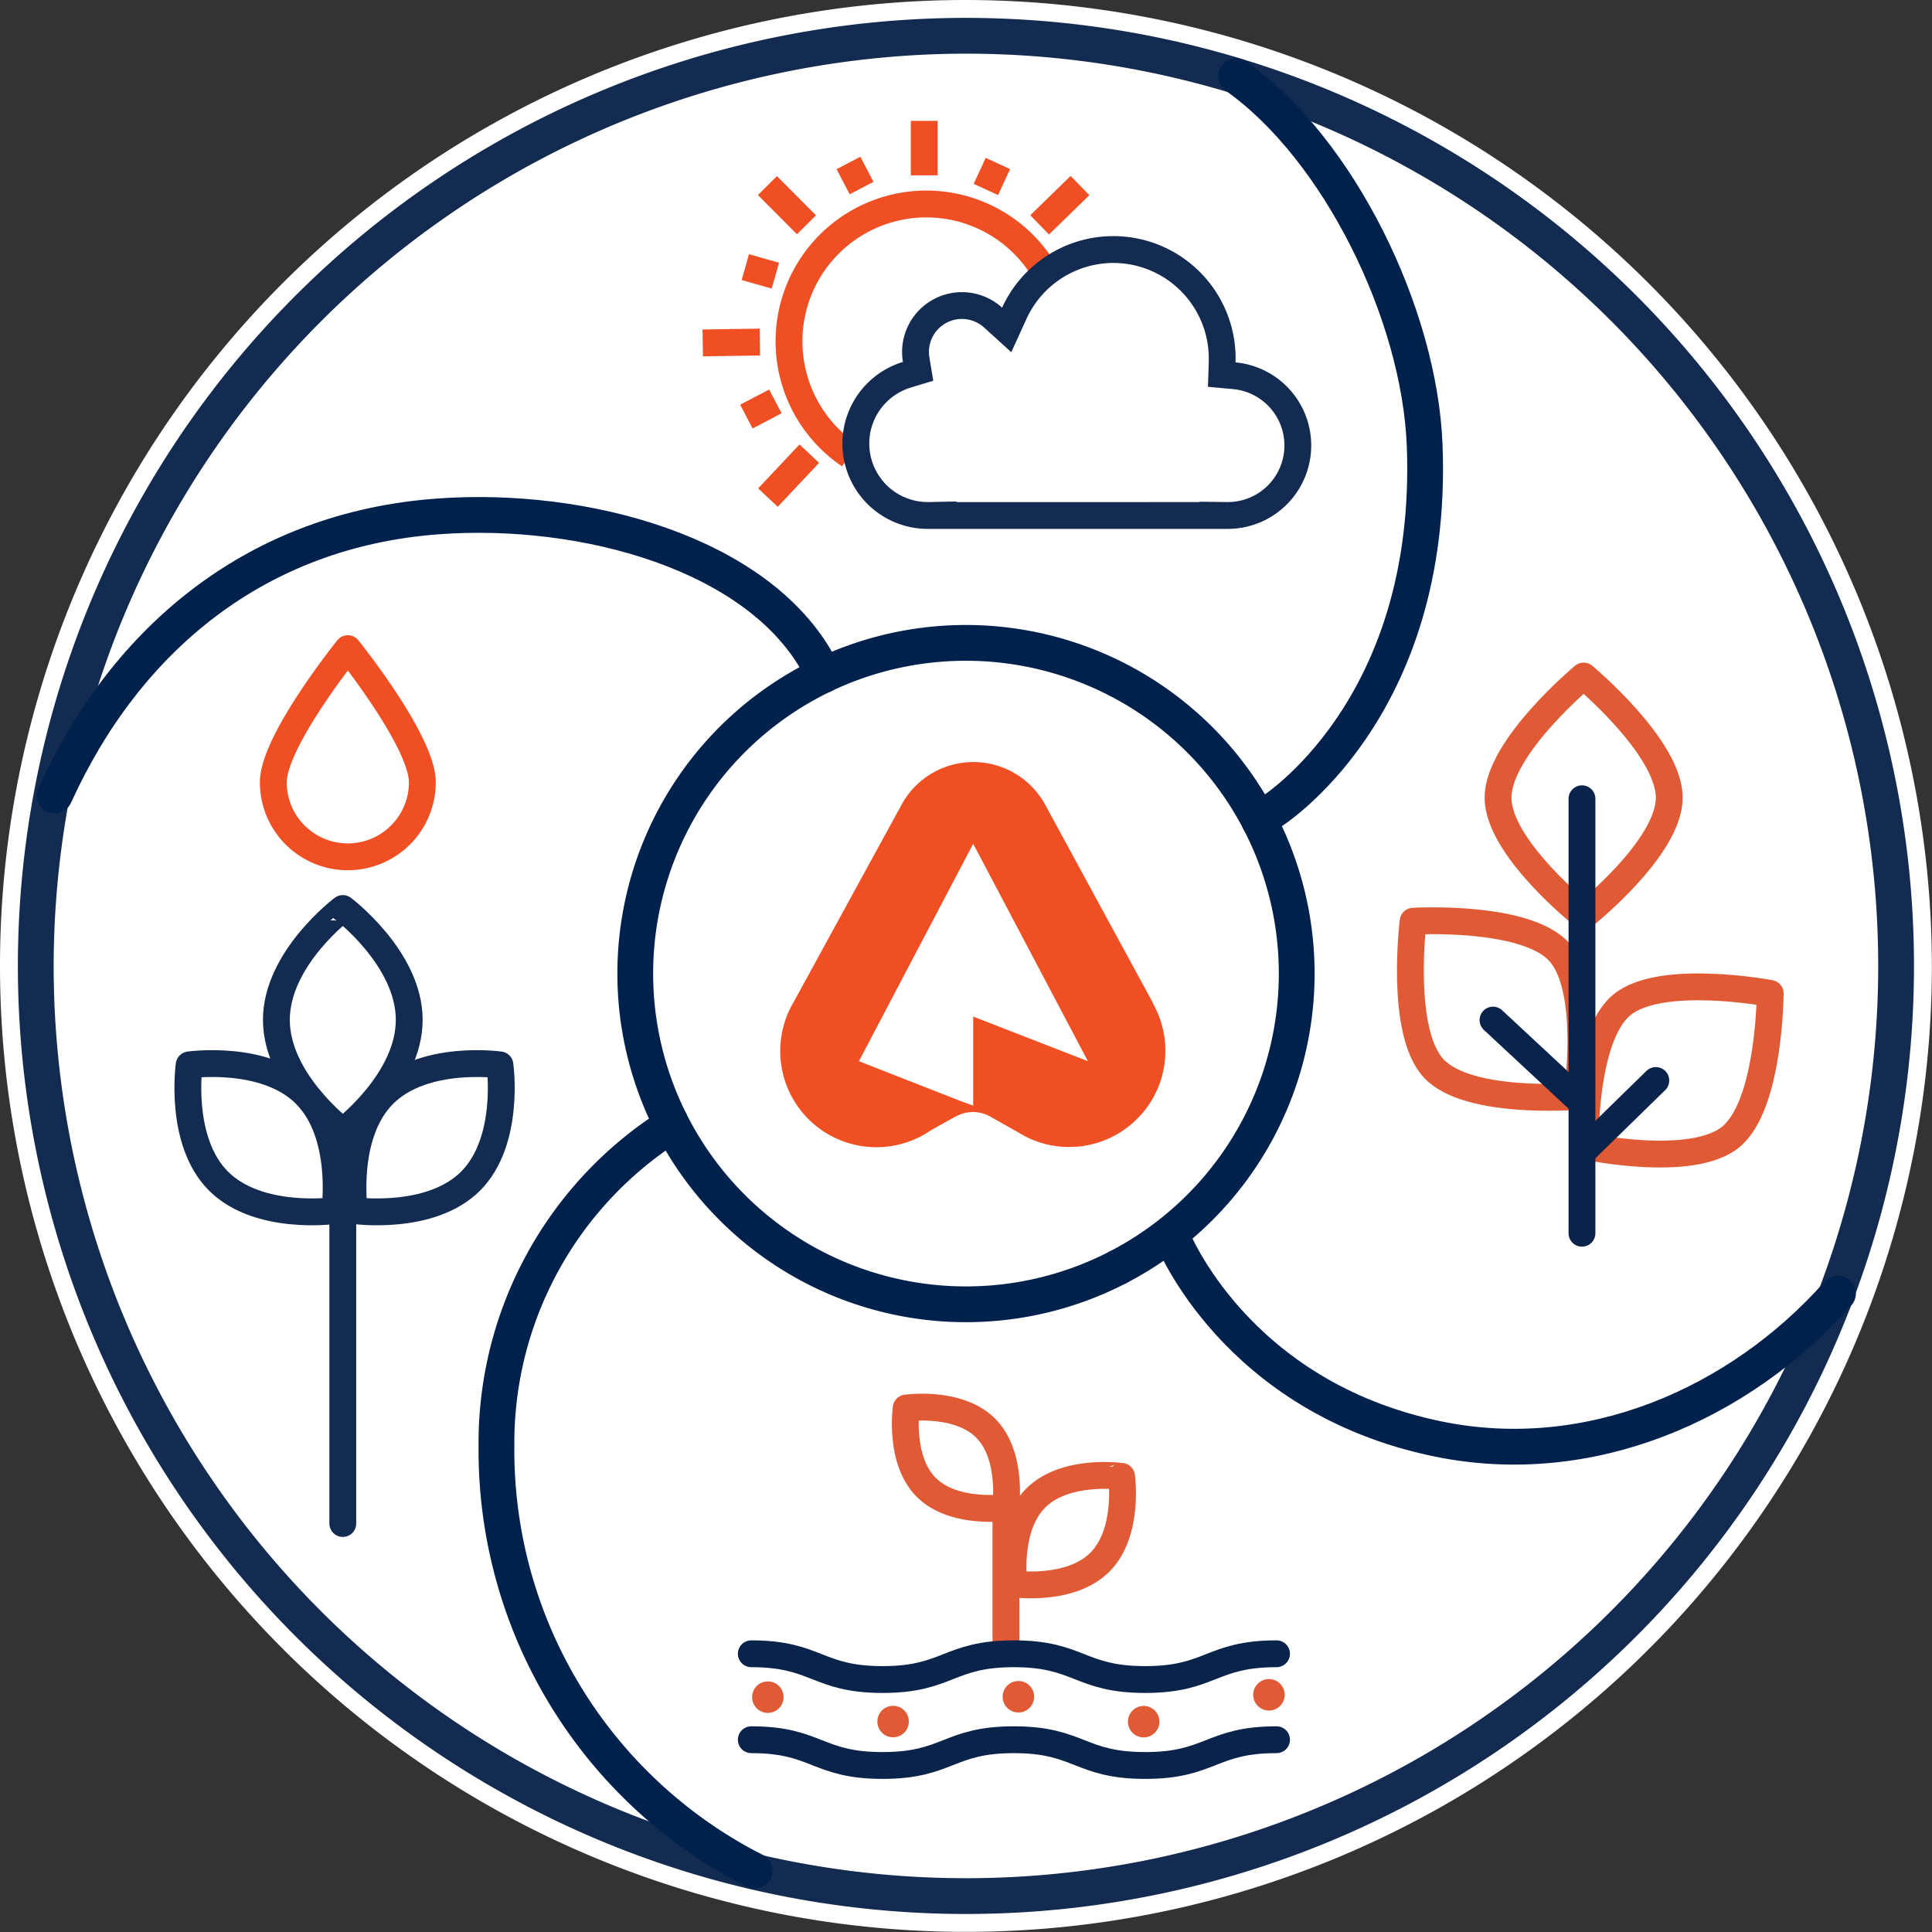 <?xml version="1.0" encoding="UTF-8"?>
<svg xmlns="http://www.w3.org/2000/svg" xmlns:xlink="http://www.w3.org/1999/xlink" id="Group_7827" data-name="Group 7827" width="108.007" height="108.007" viewBox="0 0 108.007 108.007">
  <rect x="0" y="0" width="108.007" height="108.007" fill="#333333" stroke="none"/>
  <defs>
    <clipPath id="clip-path">
      <rect id="Rectangle_5892" data-name="Rectangle 5892" width="108.007" height="108.007" fill="none"></rect>
    </clipPath>
  </defs>
  <g id="Group_7826" data-name="Group 7826" clip-path="url(#clip-path)">
    <path id="Path_7441" data-name="Path 7441" d="M54,107.507a53.5,53.5,0,1,1,53.5-53.5,53.563,53.563,0,0,1-53.5,53.5" fill="#fff"></path>
    <path id="Path_7442" data-name="Path 7442" d="M54,1A53,53,0,1,1,1,54,53,53,0,0,1,54,1m0-1a54,54,0,1,0,54,54A54.065,54.065,0,0,0,54,0" fill="#fff"></path>
    <path id="Path_7443" data-name="Path 7443" d="M54,3A51,51,0,1,1,3,54,51.061,51.061,0,0,1,54,3m0-2a53,53,0,1,0,53,53A53,53,0,0,0,54,1" fill="#132b50"></path>
    <path id="Path_7444" data-name="Path 7444" d="M65.528,69.152S69.012,78.107,80.4,80.446c8.47,1.74,16.87-1.95,22.35-8.133" fill="none" stroke="#00214c" stroke-linecap="round" stroke-linejoin="round" stroke-width="2"></path>
    <path id="Path_7445" data-name="Path 7445" d="M70.987,45.434s9.224-5.647,8.659-20.518C79.366,17.539,74.825,8.3,69.105,4.258" fill="none" stroke="#00214c" stroke-linecap="round" stroke-linejoin="round" stroke-width="2"></path>
    <path id="Path_7446" data-name="Path 7446" d="M3.059,44.466C7.088,35.6,14.443,29.6,24.493,28.869c8.182-.6,17.882,2.071,21.271,8.283" fill="none" stroke="#00214c" stroke-linecap="round" stroke-linejoin="round" stroke-width="2"></path>
    <path id="Path_7447" data-name="Path 7447" d="M42.187,104.587A26.375,26.375,0,0,1,27.754,80.815,21.017,21.017,0,0,1,37.481,62.94" fill="none" stroke="#00214c" stroke-linecap="round" stroke-linejoin="round" stroke-width="2"></path>
    <path id="Path_7448" data-name="Path 7448" d="M70.406,45.9A18.5,18.5,0,0,0,46.034,37.74" fill="none" stroke="#00214c" stroke-linecap="round" stroke-linejoin="round" stroke-width="2"></path>
    <path id="Path_7449" data-name="Path 7449" d="M62.54,70.827A18.487,18.487,0,0,0,70.407,45.9" fill="none" stroke="#00214c" stroke-linecap="round" stroke-linejoin="round" stroke-width="2"></path>
    <path id="Path_7450" data-name="Path 7450" d="M37.455,62.672A18.488,18.488,0,0,0,62.54,70.827" fill="none" stroke="#00214c" stroke-linecap="round" stroke-linejoin="round" stroke-width="2"></path>
    <path id="Path_7451" data-name="Path 7451" d="M46.034,37.74a18.491,18.491,0,0,0-8.579,24.932" fill="none" stroke="#00214c" stroke-linecap="round" stroke-linejoin="round" stroke-width="2"></path>
    <path id="Path_7452" data-name="Path 7452" d="M54.406,56.83v4.983l-.775-.288-5.615-2.2,6.39-12.154,6.413,12.154Zm10.041-.776h0l-6.014-11.06a4.57,4.57,0,0,0-8.035,0l-6.04,11.045a5.375,5.375,0,0,0,7.677,7.152l1.319-.739a.145.145,0,0,0,.04-.026h.03a1.967,1.967,0,0,1,1.9-.026l.115.067,1.466.824a5.317,5.317,0,0,0,2.871.831,5.379,5.379,0,0,0,4.662-8.053Z" fill="#f04e23"></path>
    <path id="Path_7453" data-name="Path 7453" d="M47.494,25.448A7.678,7.678,0,1,1,58.136,14.765" fill="none" stroke="#f04e23" stroke-miterlimit="10" stroke-width="1.5"></path>
    <path id="Path_7454" data-name="Path 7454" d="M62.241,14.7a5.341,5.341,0,0,1,5.335,5.335l0,.175-.046,1.414,1.408.129a3.164,3.164,0,0,1-.284,6.314h-.065l-1.521-.019v.021H53.47v-.035l-1.532.033-.06,0h-.011a3.271,3.271,0,0,1-.953-6.4l1.26-.383-.217-1.3a1.911,1.911,0,0,1-.026-.308,1.845,1.845,0,0,1,3.084-1.367l1.52,1.379.852-1.867A5.35,5.35,0,0,1,62.241,14.7m0-1.5a6.836,6.836,0,0,0-6.219,4,3.344,3.344,0,0,0-5.591,2.478,3.282,3.282,0,0,0,.047.555,4.77,4.77,0,0,0,1.389,9.334l.1,0v0H68.563v0l.077,0a4.664,4.664,0,0,0,.43-9.308c0-.075.006-.149.006-.224A6.835,6.835,0,0,0,62.241,13.2" fill="#132b50"></path>
    <line id="Line_339" data-name="Line 339" y2="3.046" transform="translate(51.668 6.757)" fill="none" stroke="#f04e23" stroke-miterlimit="10" stroke-width="1.5"></line>
    <line id="Line_340" data-name="Line 340" y1="1.453" x2="0.671" transform="translate(55.115 9.139)" fill="none" stroke="#f04e23" stroke-miterlimit="10" stroke-width="1.5"></line>
    <line id="Line_341" data-name="Line 341" y1="2.196" x2="2.255" transform="translate(58.12 10.375)" fill="none" stroke="#f04e23" stroke-miterlimit="10" stroke-width="1.5"></line>
    <line id="Line_342" data-name="Line 342" x2="0.732" y2="1.403" transform="translate(47.433 9.11)" fill="none" stroke="#f04e23" stroke-miterlimit="10" stroke-width="1.5"></line>
    <line id="Line_343" data-name="Line 343" x2="2.182" y2="2.192" transform="translate(42.903 10.375)" fill="none" stroke="#f04e23" stroke-miterlimit="10" stroke-width="1.5"></line>
    <line id="Line_344" data-name="Line 344" x2="1.68" y2="0.476" transform="translate(41.667 14.934)" fill="none" stroke="#f04e23" stroke-miterlimit="10" stroke-width="1.5"></line>
    <line id="Line_345" data-name="Line 345" y1="0.048" x2="3.194" transform="translate(39.285 19.122)" fill="none" stroke="#f04e23" stroke-miterlimit="10" stroke-width="1.5"></line>
    <line id="Line_346" data-name="Line 346" y1="0.849" x2="1.621" transform="translate(41.726 22.439)" fill="none" stroke="#f04e23" stroke-miterlimit="10" stroke-width="1.5"></line>
    <line id="Line_347" data-name="Line 347" y1="2.457" x2="2.311" transform="translate(42.932 25.361)" fill="none" stroke="#f04e23" stroke-miterlimit="10" stroke-width="1.5"></line>
    <path id="Path_7455" data-name="Path 7455" d="M15.451,57.015c0,3.439,3.713,6.226,3.713,6.226s3.713-2.787,3.713-6.226-3.713-6.226-3.713-6.226S15.451,53.576,15.451,57.015Z" fill="none" stroke="#132b50" stroke-linecap="round" stroke-linejoin="round" stroke-width="1.5"></path>
    <path id="Path_7456" data-name="Path 7456" d="M17.075,61.176c2.249,2.249,1.644,6.5,1.644,6.5s-4.251.6-6.5-1.644-1.644-6.5-1.644-6.5S14.826,58.927,17.075,61.176Z" fill="none" stroke="#132b50" stroke-linecap="round" stroke-linejoin="round" stroke-width="1.5"></path>
    <path id="Path_7457" data-name="Path 7457" d="M21.449,61.176c-2.249,2.249-1.644,6.5-1.644,6.5s4.251.6,6.5-1.644,1.644-6.5,1.644-6.5S23.7,58.927,21.449,61.176Z" fill="none" stroke="#132b50" stroke-linecap="round" stroke-linejoin="round" stroke-width="1.5"></path>
    <line id="Line_348" data-name="Line 348" y2="21.58" transform="translate(19.164 63.591)" fill="none" stroke="#132b50" stroke-linecap="round" stroke-linejoin="round" stroke-width="1.5"></line>
    <path id="Path_7458" data-name="Path 7458" d="M23.611,43.734a4.166,4.166,0,1,1-8.332,0c0-2.3,4.166-7.474,4.166-7.474S23.611,41.433,23.611,43.734Z" fill="none" stroke="#f04e23" stroke-miterlimit="10" stroke-width="1.5"></path>
    <path id="Path_7459" data-name="Path 7459" d="M93.318,44.593c0,2.824-4.786,6.615-4.786,6.615s-4.785-3.791-4.785-6.615,4.785-6.8,4.785-6.8,4.786,3.979,4.786,6.8" fill="#fff"></path>
    <path id="Path_7460" data-name="Path 7460" d="M93.318,44.593c0,2.824-4.786,6.615-4.786,6.615s-4.785-3.791-4.785-6.615,4.785-6.8,4.785-6.8S93.318,41.769,93.318,44.593Z" fill="none" stroke="#df5a35" stroke-linecap="round" stroke-linejoin="round" stroke-width="1.5"></path>
    <path id="Path_7461" data-name="Path 7461" d="M87.14,53.191c1.931,2.061,1.031,8.1,1.031,8.1s-6.084.506-8.015-1.555S79,51.5,79,51.5s6.213-.369,8.144,1.692" fill="#fff"></path>
    <path id="Path_7462" data-name="Path 7462" d="M87.14,53.191c1.931,2.061,1.031,8.1,1.031,8.1s-6.084.506-8.015-1.555S79,51.5,79,51.5,85.209,51.13,87.14,53.191Z" fill="none" stroke="#df5a35" stroke-linecap="round" stroke-linejoin="round" stroke-width="1.5"></path>
    <path id="Path_7463" data-name="Path 7463" d="M96.763,63.555c-2.178,1.8-8.148.523-8.148.523s-.124-6.1,2.053-7.9,8.293-.642,8.293-.642-.02,6.224-2.2,8.022" fill="#fff"></path>
    <path id="Path_7464" data-name="Path 7464" d="M96.763,63.555c-2.178,1.8-8.148.523-8.148.523s-.124-6.1,2.053-7.9,8.293-.642,8.293-.642S98.941,61.757,96.763,63.555Z" fill="none" stroke="#df5a35" stroke-linecap="round" stroke-linejoin="round" stroke-width="1.5"></path>
    <line id="Line_349" data-name="Line 349" y2="24.29" transform="translate(88.439 44.654)" fill="none" stroke="#0a234a" stroke-linecap="round" stroke-linejoin="round" stroke-width="1.5"></line>
    <line id="Line_350" data-name="Line 350" x2="4.731" y2="4.401" transform="translate(83.465 57.027)" fill="none" stroke="#0a234a" stroke-linecap="round" stroke-linejoin="round" stroke-width="1.5"></line>
    <line id="Line_351" data-name="Line 351" y1="3.902" x2="3.994" transform="translate(88.574 60.404)" fill="none" stroke="#0a234a" stroke-linecap="round" stroke-linejoin="round" stroke-width="1.5"></line>
    <path id="Path_7465" data-name="Path 7465" d="M57.9,83.749c-1.66,1.66-1.214,4.8-1.214,4.8s3.139.446,4.8-1.214,1.214-4.8,1.214-4.8S59.563,82.088,57.9,83.749Z" fill="none" stroke="#df5a35" stroke-linecap="round" stroke-linejoin="round" stroke-width="1.5"></path>
    <path id="Path_7466" data-name="Path 7466" d="M55.1,79.836c1.536,1.536,1.122,4.439,1.122,4.439s-2.9.413-4.439-1.123-1.122-4.438-1.122-4.438S53.567,78.3,55.1,79.836Z" fill="none" stroke="#df5a35" stroke-linecap="round" stroke-linejoin="round" stroke-width="1.5"></path>
    <line id="Line_352" data-name="Line 352" y2="7.46" transform="translate(56.236 84.28)" fill="none" stroke="#df5a35" stroke-linecap="round" stroke-linejoin="round" stroke-width="1.5"></line>
    <path id="Path_7467" data-name="Path 7467" d="M42,92.453c3.67,0,3.67,1.44,7.34,1.44s3.669-1.44,7.338-1.44,3.672,1.44,7.344,1.44,3.671-1.44,7.343-1.44" fill="none" stroke="#0a234a" stroke-linecap="round" stroke-linejoin="round" stroke-width="1.5"></path>
    <path id="Path_7468" data-name="Path 7468" d="M42,97.258c3.67,0,3.67,1.44,7.34,1.44s3.669-1.44,7.338-1.44,3.672,1.44,7.344,1.44,3.671-1.44,7.343-1.44" fill="none" stroke="#0a234a" stroke-linecap="round" stroke-linejoin="round" stroke-width="1.5"></path>
    <path id="Path_7469" data-name="Path 7469" d="M43.806,94.878a.88.88,0,1,1-.88-.88.88.88,0,0,1,.88.88" fill="#df5a35"></path>
    <path id="Path_7470" data-name="Path 7470" d="M50.809,96.242a.88.88,0,1,1-.88-.88.88.88,0,0,1,.88.88" fill="#df5a35"></path>
    <path id="Path_7471" data-name="Path 7471" d="M57.813,94.856a.88.88,0,1,1-.88-.88.88.88,0,0,1,.88.88" fill="#df5a35"></path>
    <path id="Path_7472" data-name="Path 7472" d="M64.816,96.249a.88.88,0,1,1-.88-.88.88.88,0,0,1,.88.88" fill="#df5a35"></path>
    <path id="Path_7473" data-name="Path 7473" d="M71.82,94.747a.88.88,0,1,1-.88-.88.88.88,0,0,1,.88.88" fill="#df5a35"></path>
  </g>
</svg>

